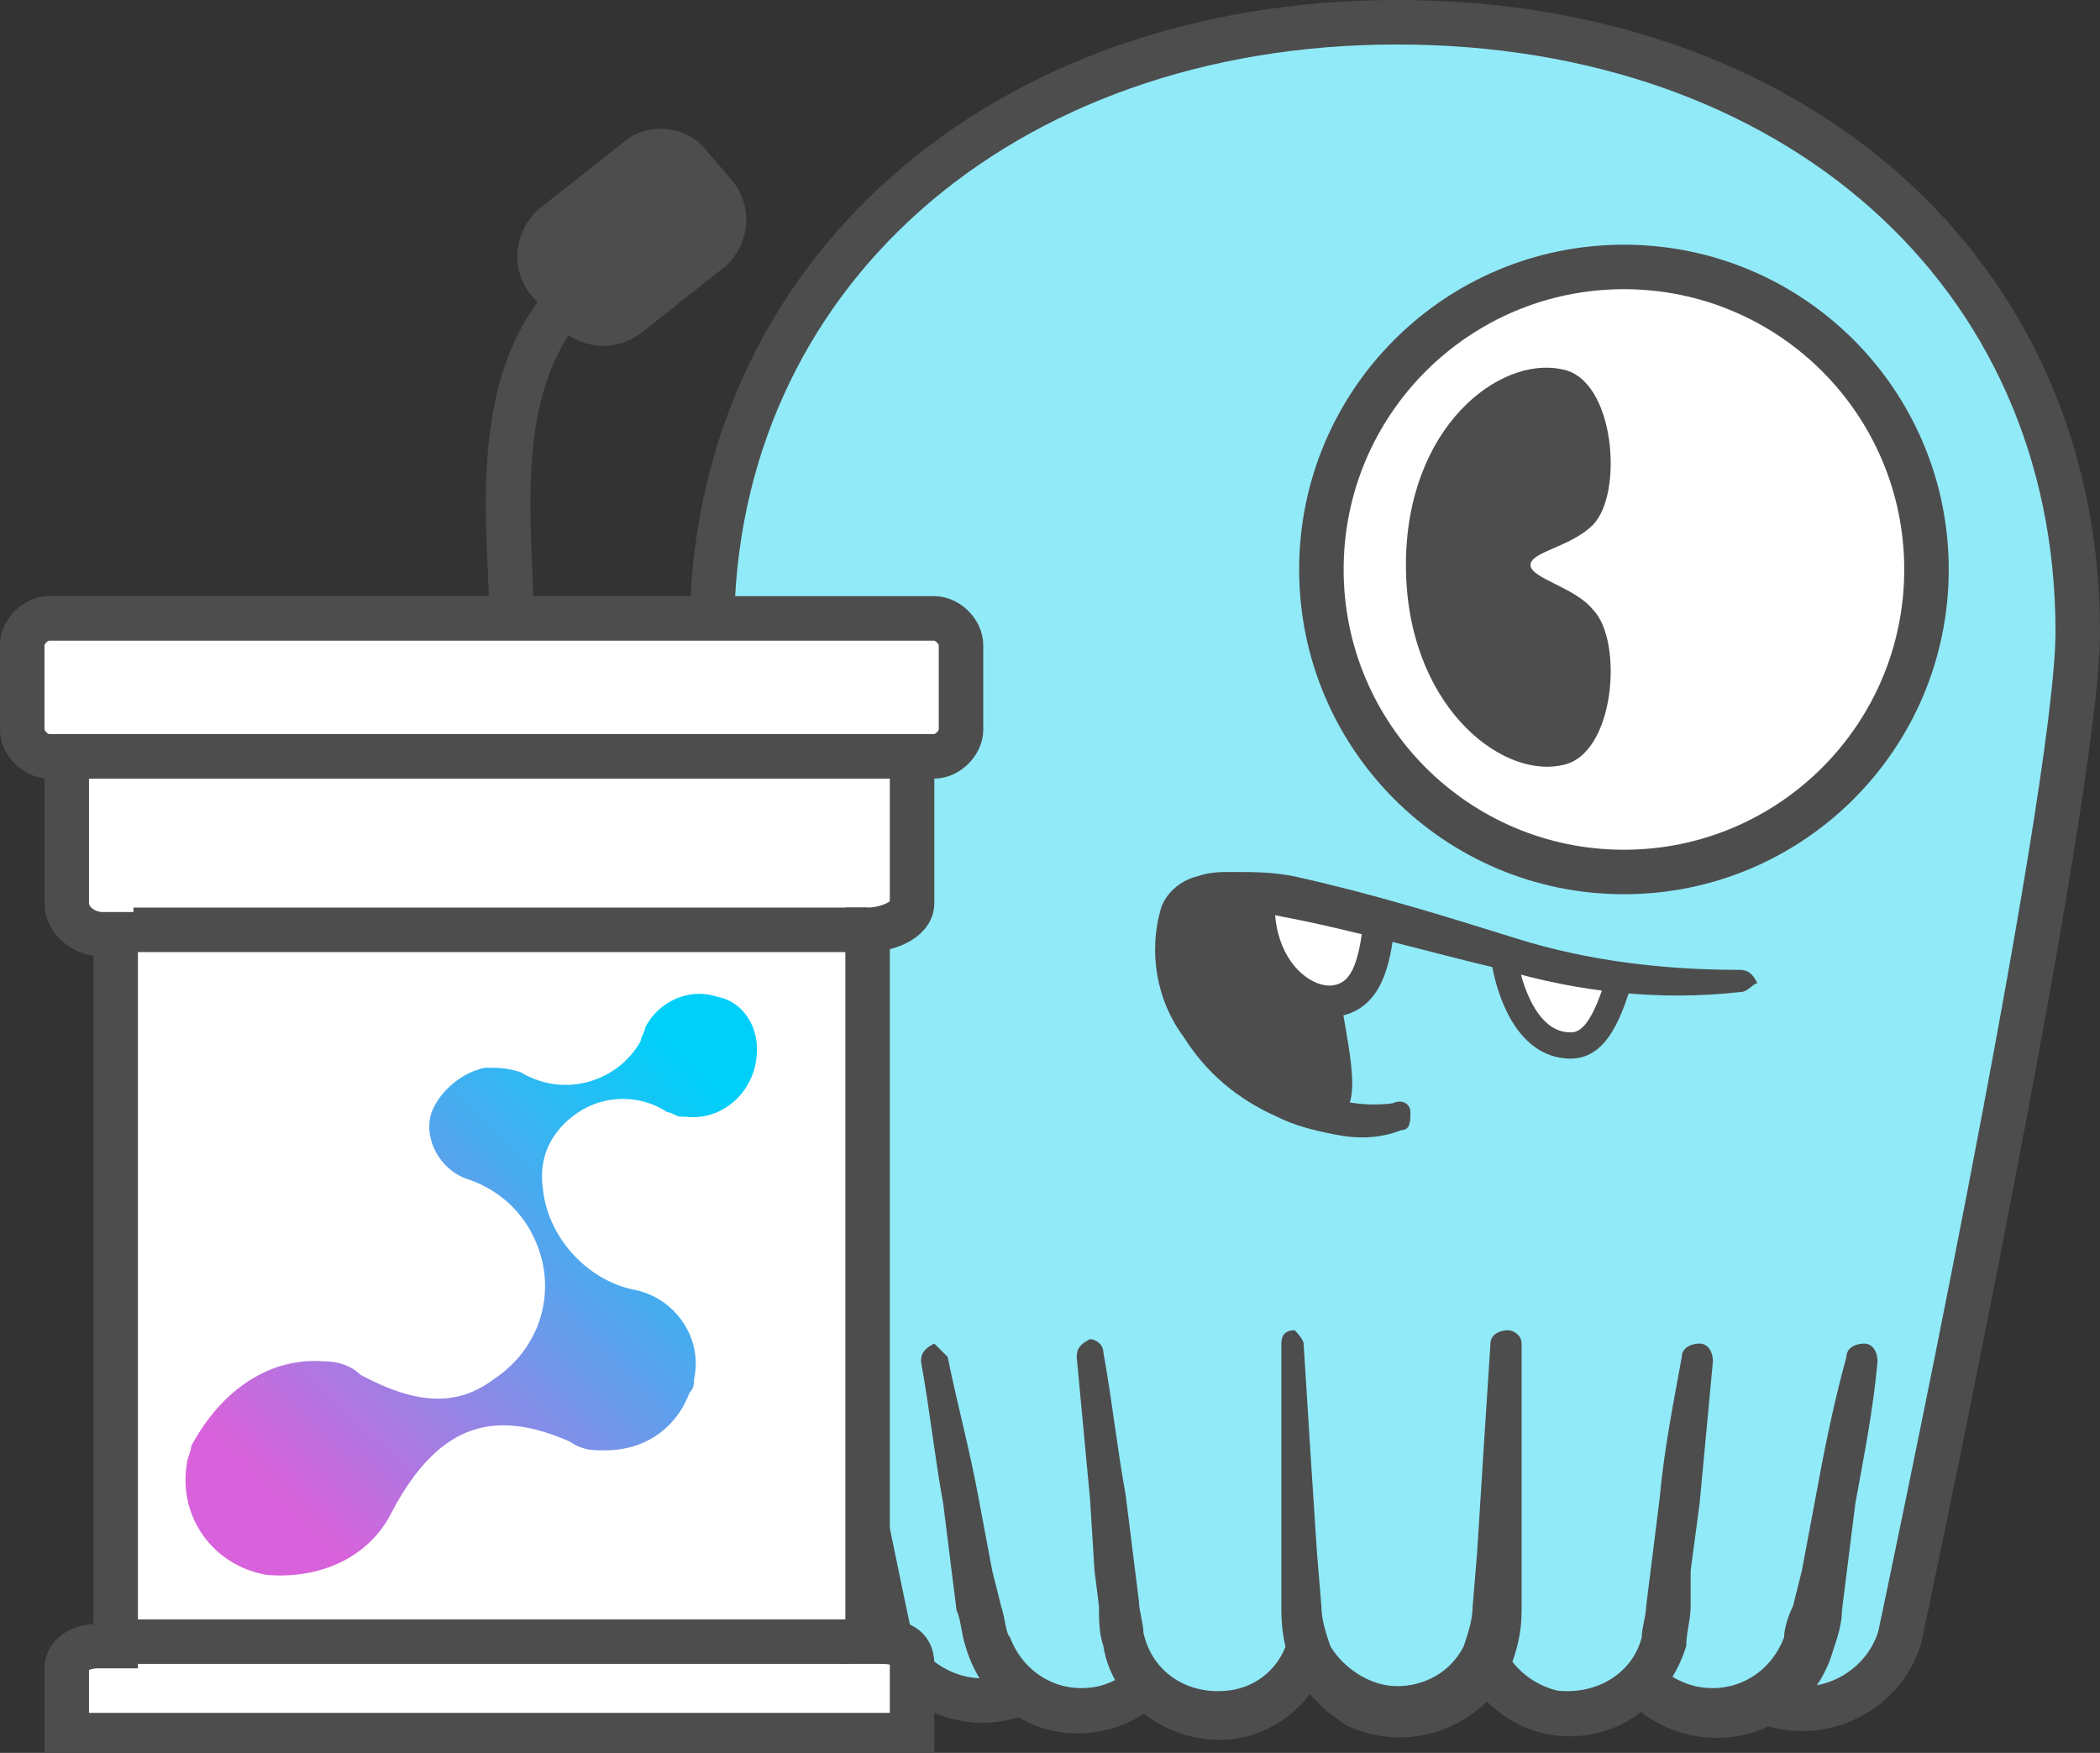<?xml version="1.0" encoding="UTF-8"?> <!-- Generator: Adobe Illustrator 25.0.0, SVG Export Plug-In . SVG Version: 6.00 Build 0) --> <svg xmlns="http://www.w3.org/2000/svg" xmlns:xlink="http://www.w3.org/1999/xlink" id="Layer_1" x="0px" y="0px" viewBox="0 0 47.2 39.4" style="enable-background:new 0 0 47.2 39.4;" xml:space="preserve"><rect x="0" y="0" width="47.2" height="39.4" fill="#333333" stroke="none"/> <style type="text/css"> .st0{fill:#91EAF8;stroke:#4D4D4D;stroke-linecap:round;stroke-linejoin:round;} .st1{fill:#91EAF8;} .st2{fill:#4D4D4D;} .st3{fill:#FFFFFF;stroke:#4D4D4D;stroke-linecap:round;stroke-linejoin:round;} .st4{fill:#FFFFFF;stroke:#4D4D4D;stroke-width:0.59;stroke-linecap:round;stroke-linejoin:round;} .st5{fill:#FFFFFF;stroke:#4D4D4D;stroke-width:0.71;stroke-linecap:round;stroke-linejoin:round;} .st6{fill:#4D4D4D;stroke:#4D4D4D;stroke-width:0.986;stroke-miterlimit:9.964;} .st7{fill:none;stroke:#4D4D4D;stroke-linecap:round;stroke-linejoin:round;} .st8{fill:#FFFFFF;stroke:#4D4D4D;stroke-miterlimit:10;} .st9{fill:none;stroke:#4D4D4D;stroke-miterlimit:10;} .st10{fill:url(#SVGID_1_);} </style> <g id="Layer_2_1_"> <g id="Layer_2-2"> <path class="st0" d="M38.4,36c-0.1,1.2,0.7,2.3,1.9,2.4c1.1,0.1,2.1-0.6,2.4-1.6c0,0,4-18.8,4-22.6c0-8.1-6.4-13.7-15.3-13.7 S16,6.2,16,14.2c0,3.8,4,22.6,4,22.6c0.4,1.1,1.7,1.7,2.8,1.3c0.9-0.3,1.5-1.2,1.4-2.1"></path> <path class="st1" d="M21,30.6l1,6.1c0.2,1.2,1.3,2,2.5,1.8s2-1.3,1.8-2.5"></path> <path class="st2" d="M21.3,30.5c0.2,1,0.5,2.1,0.7,3.2l0.3,1.6l0.2,0.8c0.1,0.3,0.1,0.6,0.2,0.7c0.3,0.8,1.1,1.3,2,1.1 c0.8-0.2,1.4-1,1.3-1.8c0-0.3,0.2-0.5,0.4-0.6c0.3,0,0.5,0.2,0.5,0.4c0.2,1.4-0.7,2.7-2.1,3c-1.4,0.3-2.7-0.5-3.1-1.9 c-0.1-0.3-0.1-0.6-0.2-0.8l-0.1-0.8l-0.2-1.6c-0.2-1.1-0.3-2.1-0.5-3.2c0-0.2,0.1-0.3,0.3-0.4c0,0,0,0,0,0 C21.1,30.3,21.2,30.4,21.3,30.5z"></path> <circle class="st3" cx="36.5" cy="12.8" r="6.8"></circle> <path class="st2" d="M35.1,8.3c1.2,0.2,1.4,2.8,0.7,3.5c-0.5,0.5-1.4,0.6-1.4,0.9s1,0.5,1.4,1c0.7,0.7,0.5,3.3-0.7,3.5 c-1.4,0.3-3.5-1.4-3.5-4.5S33.7,8,35.1,8.3z"></path> <path class="st1" d="M36.3,36c-0.1,1.2,0.7,2.3,1.9,2.4c1.1,0.1,2.2-0.6,2.4-1.8l1.1-6.1"></path> <path class="st2" d="M36.8,36.1c-0.1,0.9,0.5,1.6,1.3,1.8c0.9,0.2,1.7-0.3,2-1.1c0-0.2,0.1-0.5,0.2-0.7l0.2-0.8l0.3-1.6 c0.2-1.1,0.4-2.1,0.7-3.2c0-0.2,0.2-0.3,0.4-0.3c0.2,0,0.3,0.2,0.3,0.4c-0.1,1.1-0.3,2.1-0.5,3.2l-0.2,1.6l-0.1,0.8 c0,0.3-0.1,0.6-0.2,0.9c-0.4,1.4-1.8,2.2-3.2,1.9c-1.4-0.3-2.3-1.6-2.1-3c0-0.3,0.3-0.5,0.6-0.4C36.6,35.6,36.8,35.8,36.8,36.1 L36.8,36.1z"></path> <path class="st1" d="M33.1,36.2c-0.1,1.2,0.8,2.3,2,2.4s2.3-0.8,2.4-2l0,0l0.7-6.1"></path> <path class="st2" d="M33.6,36.2c0,0.9,0.6,1.6,1.4,1.8c0.9,0.1,1.7-0.4,1.9-1.2c0-0.2,0.1-0.5,0.1-0.7l0.1-0.8l0.2-1.6 c0.1-1.1,0.3-2.1,0.5-3.2c0-0.2,0.2-0.3,0.4-0.3c0.2,0,0.3,0.2,0.3,0.4c-0.1,1.1-0.2,2.1-0.3,3.2L38,35.3L38,36.1 c0,0.3-0.1,0.6-0.1,0.9c-0.4,1.3-1.6,2.2-3,2c-0.7-0.1-1.3-0.5-1.7-1c-0.4-0.5-0.6-1.2-0.6-1.9c0-0.3,0.3-0.5,0.5-0.5 C33.4,35.7,33.6,35.9,33.6,36.2C33.6,36.2,33.6,36.2,33.6,36.2z"></path> <path class="st1" d="M24.5,30.4l0.7,6.1c0.1,1.2,1.2,2.1,2.4,2c1.2-0.1,2.1-1.2,2-2.4"></path> <path class="st2" d="M24.8,30.4c0.2,1.1,0.3,2.1,0.5,3.2l0.2,1.6l0.1,0.8c0,0.2,0.1,0.5,0.1,0.7c0.2,0.9,1,1.4,1.9,1.3 c0.9-0.1,1.5-0.9,1.4-1.8c0-0.3,0.2-0.5,0.5-0.5c0.3,0,0.5,0.2,0.5,0.5l0,0c0.1,1.5-1,2.8-2.4,2.9c-1.3,0.1-2.6-0.8-2.8-2.1 c-0.1-0.3-0.1-0.6-0.1-0.9l-0.1-0.8l-0.1-1.6c-0.1-1.1-0.2-2.1-0.3-3.2c0-0.2,0.1-0.3,0.3-0.4C24.6,30.1,24.8,30.2,24.8,30.4z"></path> <path class="st1" d="M29,30.2l0.2,6.1c0.1,1.2,1.1,2.1,2.3,2c1.1-0.1,2-0.9,2-2l0.2-6.1"></path> <path class="st2" d="M29.3,30.2c0.1,1.6,0.2,3.2,0.3,4.7l0.1,1.2c0,0.3,0.1,0.6,0.2,0.9c0.3,0.5,0.9,0.9,1.5,0.9 c0.6,0,1.2-0.3,1.5-0.9c0.1-0.3,0.2-0.6,0.2-0.9l0.1-1.2c0.1-1.6,0.2-3.2,0.3-4.7c0-0.2,0.2-0.3,0.4-0.3c0.1,0,0.3,0.1,0.3,0.3 c0,1.6,0,3.2,0,4.8v1.2c0,0.5-0.1,0.9-0.3,1.4c-0.7,1.3-2.3,1.8-3.6,1.2c-0.5-0.3-0.9-0.7-1.2-1.2c-0.2-0.4-0.3-0.9-0.3-1.4V35 c0-1.6,0-3.2,0-4.8c0-0.2,0.1-0.3,0.3-0.3c0,0,0,0,0,0C29.1,29.9,29.3,30.1,29.3,30.2z"></path> <path class="st2" d="M30.3,20.2c-0.9,0.9,0.6,4.2-0.1,4.8c-0.5,0.2-2.9-1.2-3.6-3.3c-0.3-0.8-0.1-1.6,0.5-1.8 C28.2,19.8,29.2,19.9,30.3,20.2z"></path> <path class="st4" d="M33.8,21.5c0.1,0.7,0.5,2,1.5,2c0.5,0,0.8-0.5,1.1-1.5"></path> <path class="st5" d="M31,20.7c-0.1,1-0.3,1.7-1,1.8s-1.8-0.7-1.7-2.4"></path> <path class="st2" d="M39.1,22.3c-1.8,0.2-3.6,0-5.3-0.5c-1.7-0.4-3.4-0.9-5-1.2c-0.4-0.1-0.8-0.1-1.2-0.1c-0.4,0-0.6,0.1-0.6,0.2 c-0.2,0.7-0.1,1.4,0.3,2c0.5,0.7,1.1,1.2,1.8,1.6c0.6,0.4,1.4,0.6,2.2,0.5l0,0c0.2-0.1,0.4,0,0.4,0.2s0,0.4-0.2,0.4 c-0.5,0.2-1,0.2-1.5,0.1c-0.5-0.1-0.9-0.2-1.3-0.4c-0.9-0.4-1.6-1-2.1-1.8c-0.6-0.8-0.8-1.9-0.5-2.9c0.1-0.3,0.4-0.6,0.8-0.7 c0.3-0.1,0.5-0.1,0.8-0.1c0.5,0,0.9,0,1.4,0.1c1.8,0.4,3.4,0.9,5,1.4c1.6,0.5,3.3,0.7,5,0.7l0,0c0.2,0,0.3,0.1,0.4,0.3 C39.4,22.1,39.3,22.3,39.1,22.3z"></path> <path class="st6" d="M15.5,3.7l0.6,0.7c0.3,0.4,0.2,0.9-0.1,1.2l-1.9,1.5c-0.4,0.3-0.9,0.2-1.2-0.1l-0.6-0.7 c-0.3-0.4-0.2-0.9,0.1-1.2l1.9-1.5C14.6,3.3,15.2,3.3,15.5,3.7z"></path> <path class="st7" d="M11.5,14c0-2.1-0.6-5.5,1.5-7.5"></path> <path class="st8" d="M19.5,20.9c0.4,0,1-0.2,1-0.6V17h-19v3.3c0,0.4,0.4,0.7,0.8,0.7h0.3l0,16H2.2c-0.4,0-0.7,0.2-0.7,0.5V39h19 v-1.6c0-0.4-0.3-0.5-0.7-0.5h-0.3L19.5,20.9L19.5,20.9z"></path> <path class="st8" d="M1.1,13.9h19.9c0.3,0,0.6,0.3,0.6,0.6v1.9c0,0.3-0.3,0.6-0.6,0.6H1.1c-0.3,0-0.6-0.3-0.6-0.6v-1.9 C0.5,14.2,0.8,13.9,1.1,13.9z"></path> <line class="st9" x1="3" y1="20.9" x2="19.5" y2="20.9"></line> <line class="st9" x1="2.9" y1="36.9" x2="19.1" y2="36.9"></line> <linearGradient id="SVGID_1_" gradientUnits="userSpaceOnUse" x1="6.761" y1="34.034" x2="16.199" y2="24.617"> <stop offset="0" style="stop-color:#D862DB"></stop> <stop offset="1" style="stop-color:#00D0F9"></stop> </linearGradient> <path class="st10" d="M7.3,30.6c0.3,0,0.6,0.1,0.8,0.3c1.3,0.7,2.2,0.7,3,0.1c0.9-0.6,1.3-1.6,1.1-2.6c-0.2-0.9-0.8-1.6-1.7-1.9 l0,0c-0.6-0.2-1-0.9-0.8-1.5c0,0,0,0,0,0c0.2-0.5,0.7-0.9,1.2-1c0.3,0,0.5,0,0.8,0.1l0,0c1,0.6,2.2,0.2,2.7-0.7 c0-0.1,0.1-0.2,0.1-0.3l0,0c0.3-0.6,1-0.9,1.6-0.7c0.6,0.1,1,0.7,0.9,1.4c-0.1,0.8-0.8,1.4-1.6,1.3c0,0-0.1,0-0.1,0 c-0.1,0-0.2-0.1-0.3-0.1l0,0c-0.6-0.4-1.4-0.4-2,0c-0.6,0.4-0.9,1-0.8,1.7c0.1,1.1,1,2.1,2.1,2.3l0,0c0.9,0.2,1.5,1.1,1.3,2 c0,0.1,0,0.2-0.1,0.3c-0.3,0.8-1,1.3-1.9,1.3c-0.3,0-0.5,0-0.8-0.2l0,0c-1.6-0.7-2.9-0.5-4,1.6h0c-0.5,1-1.6,1.5-2.8,1.4 c-1.2-0.2-2-1.3-1.8-2.5c0-0.1,0.1-0.3,0.1-0.4C5,31.2,6.1,30.5,7.3,30.6z"></path> </g> </g> </svg> 